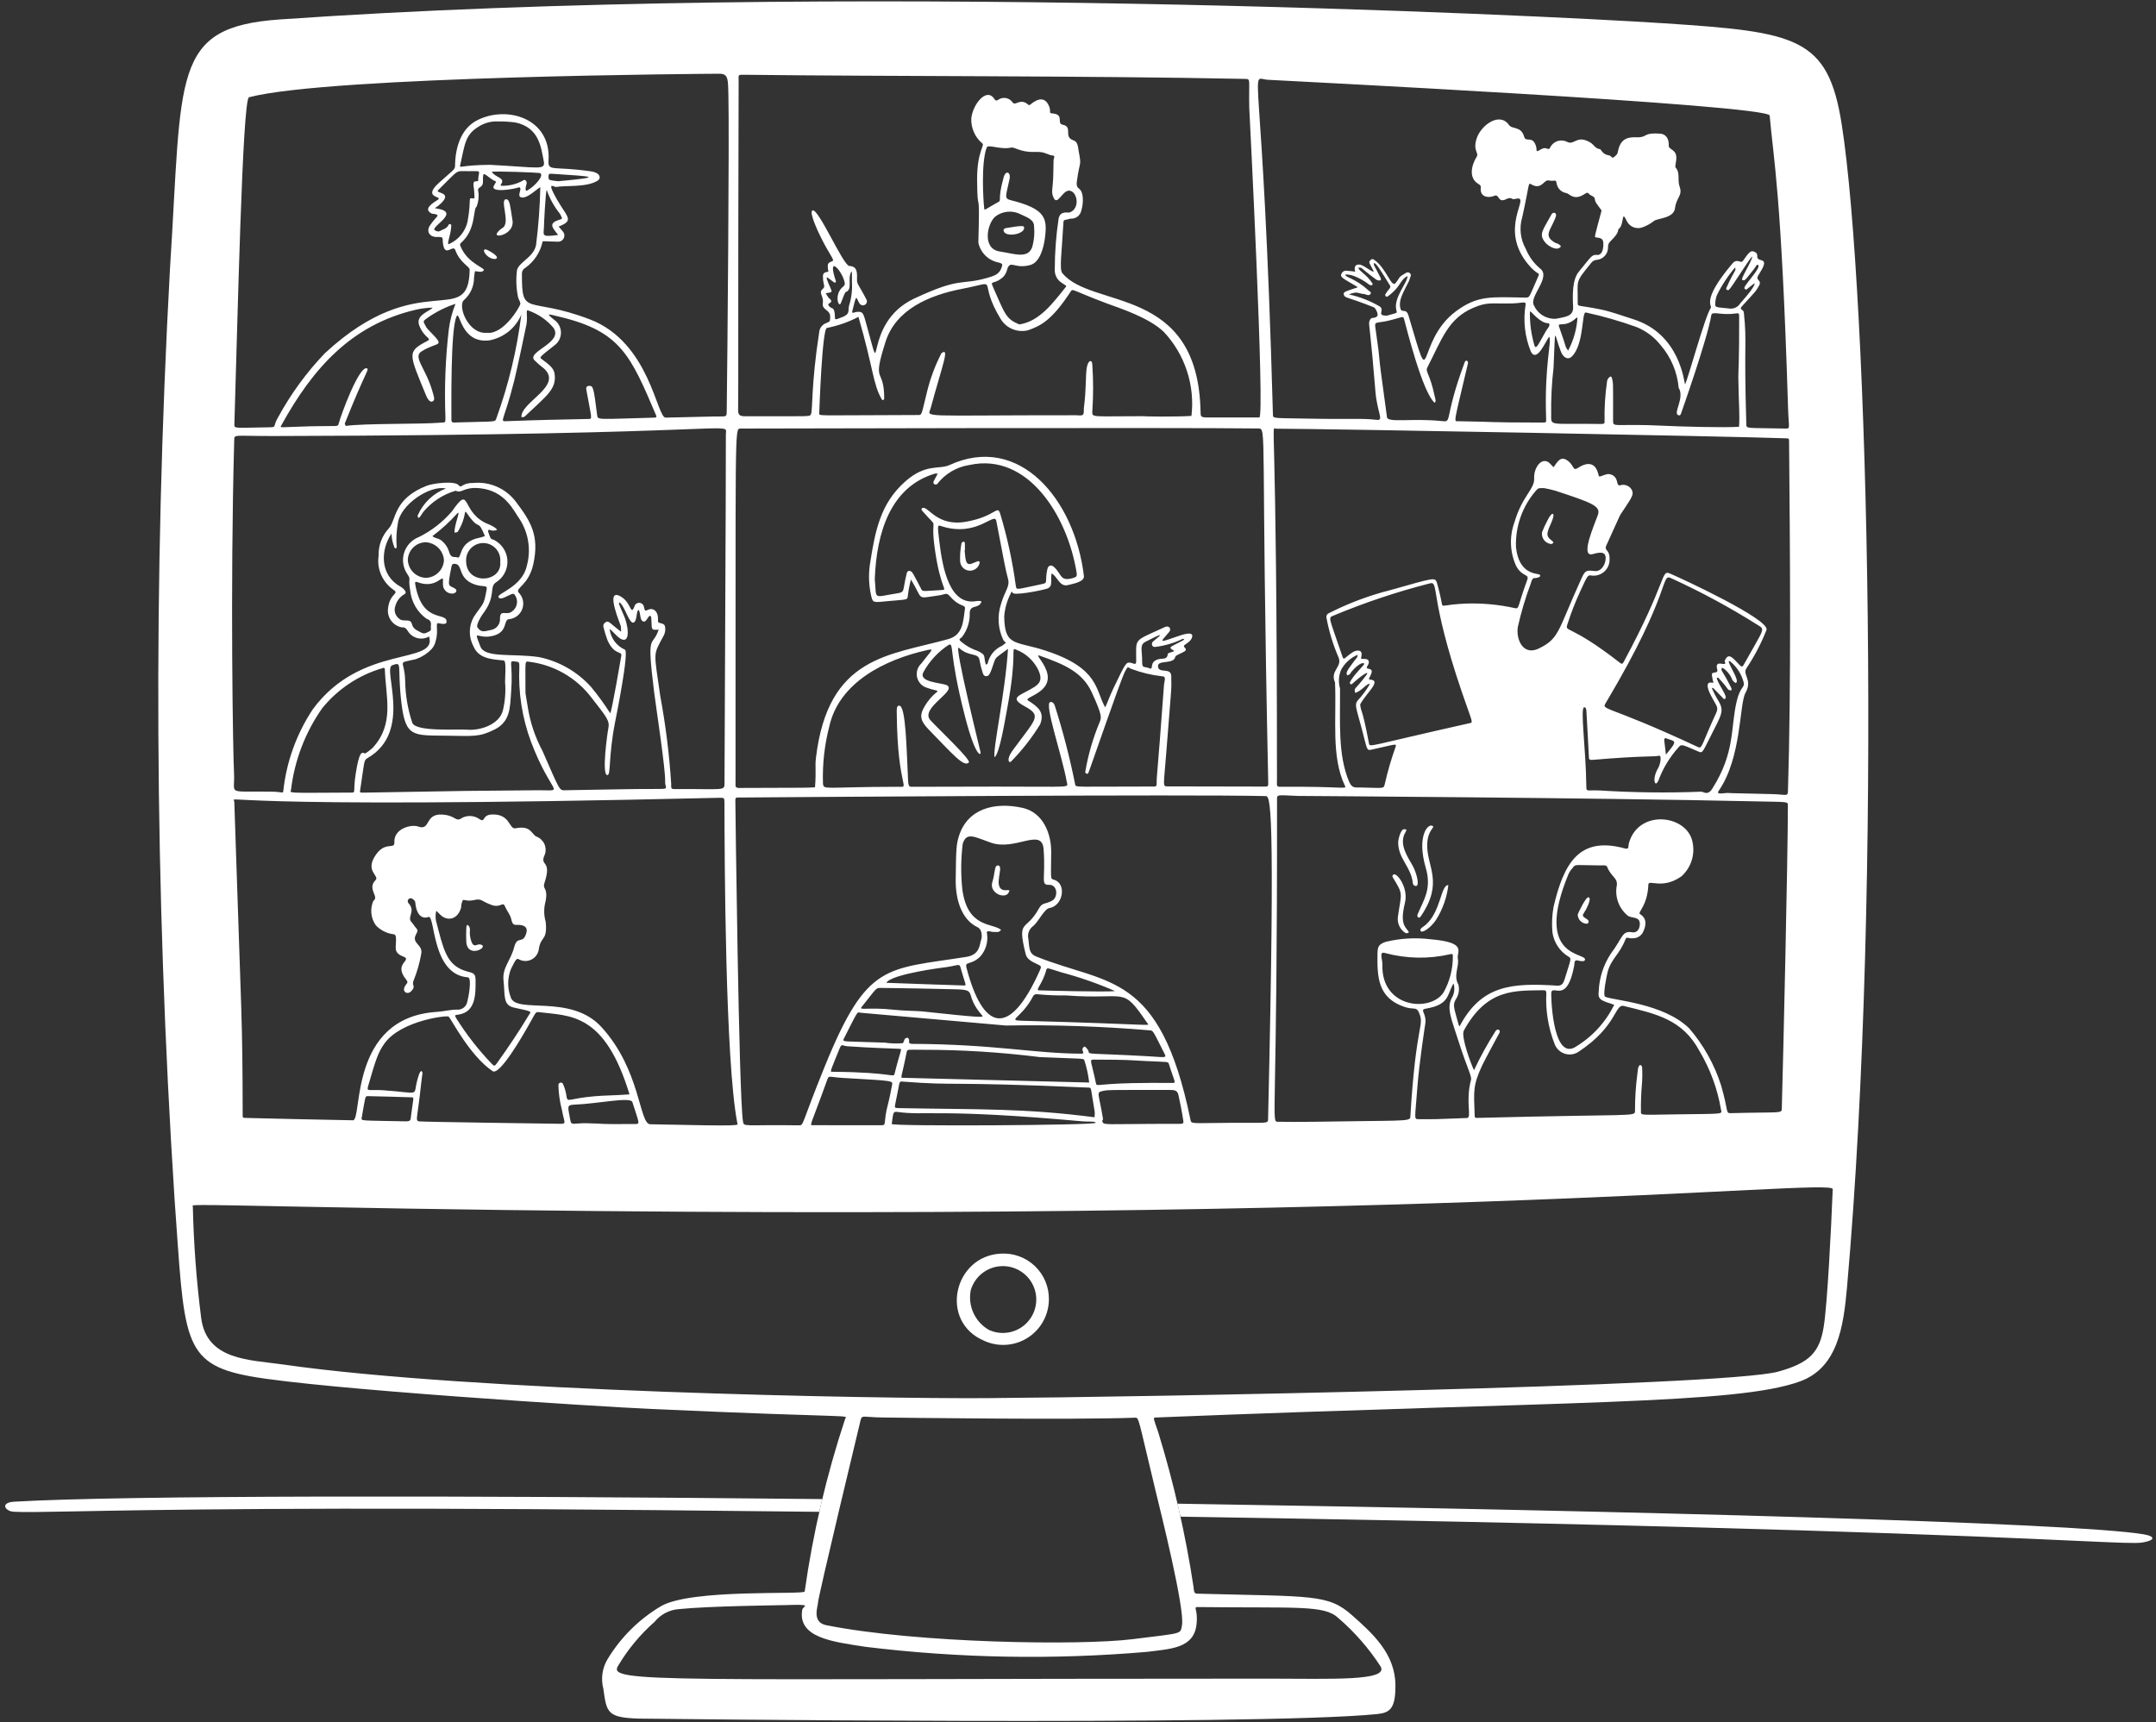 <svg width="383" height="306" viewBox="0 0 383 306" fill="none" xmlns="http://www.w3.org/2000/svg">
<rect x="0" y="0" width="383" height="306" fill="#333333" stroke="none"/>
<path fill-rule="evenodd" clip-rule="evenodd" d="M146.071 266.334C80.485 265.666 21.872 265.672 2.546 266.798C-0.052 266.95 0.91 268.478 2.382 268.58C4.027 268.694 7.133 268.636 13.121 268.522C26.821 268.262 55.607 267.716 116.494 268.298C126.552 268.394 136.231 268.496 145.543 268.6C145.714 267.844 145.89 267.088 146.071 266.334ZM209.702 269.458C308.808 271.022 351.052 272.942 368.768 273.748C376.364 274.092 379.45 274.234 380.574 274.052C382.846 273.686 383.008 272.95 380.706 272.576C368.004 270.518 291.006 268.436 209.18 267.152C209.358 267.92 209.534 268.688 209.702 269.458Z" fill="white"/>
<path d="M295.6 4.138C319.228 5.688 324.73 6.572 327.172 22.108C331.862 51.942 334.482 156.762 328.116 228.65C327.488 235.752 326.448 242.994 319.75 245.43C308.456 249.54 278.784 248.894 205.194 251.846C204.776 251.864 205.016 252.274 205.768 254.508C208.52 263.472 210.608 272.626 212.016 281.896C212.094 282.712 212.134 283.126 212.616 283.138C233.37 283.688 235.922 283.18 240.242 287.024C243.746 290.14 247.842 293.756 247.888 299.378C247.926 303.61 246.888 304.308 244.598 304.536C223.092 306.69 113.482 305.336 113.442 305.336C107.842 305.158 107.76 304.24 107.186 300.048C106.95 299.16 106.895 298.232 107.025 297.322C107.155 296.412 107.468 295.538 107.944 294.752C110.286 290.884 113.548 287.654 117.44 285.352C122.88 282.224 142.858 283.382 142.948 282.752C144.417 272.358 146.815 262.118 150.112 252.152C150.392 251.238 153.19 252.024 115.654 250.324C106.116 249.892 57.026 246.8 44.482 244.524C32.106 242.286 32.806 237.636 31.01 213.042C27.445 157.984 27.175 102.764 30.2 47.674C32.426 13.134 30.356 4.806 49.722 3.454C148.4 -3.44 273.58 2.694 295.6 4.138ZM315.896 243.688C321.45 242.148 323.254 240.268 323.982 235.65C324.616 231.622 325.284 218.65 325.572 211.266C325.654 209.188 249.664 218.256 54.082 214.398C32.238 213.966 34.252 214.018 34.256 214.388C34.406 220.986 34.899 227.572 35.732 234.118C36.688 241.718 44.356 241.57 50.286 242.424C83.57 247.224 155.51 248.526 175.196 248.402C201.484 248.234 306.308 246.346 315.904 243.688H315.896ZM131.494 76.14C130.462 76.178 130.714 76.14 130.662 139.658C130.764 140.094 131.386 139.99 131.862 139.99C144.774 139.964 143.062 139.96 144.782 139.874C145.02 136.696 144.75 136.308 144.95 134.634C147.11 116.546 157.926 116.48 168.454 113.546C171.07 112.816 171.096 110.44 171.416 108.168C171.536 107.314 170.566 107.984 168.816 106.008C168.06 105.154 168.1 105.608 166.616 105.808C162.662 106.354 164.076 106.644 161.828 102.962C161.584 103.844 161.406 104.743 161.298 105.652C161.172 106.674 161.436 106.452 157.858 106.79C155.274 107.032 155.088 107.144 154.812 106.092C154.337 104.148 154.249 102.128 154.554 100.15C155.482 94.234 156.4 89.476 160.776 85.574C164.452 82.296 166.84 83.462 168.656 82.628C181.092 76.92 190.934 88.752 192.55 102.34C192.676 103.388 190.576 103.72 189.75 103.94C188.224 104.352 187.83 102.392 186.818 101.87C186.532 103.168 187.204 104.27 185.856 104.63C184.186 105.082 180.17 105.792 179.908 105.342C179.696 104.98 179.68 105.142 179.58 105.382C178.9 106.671 178.496 108.088 178.394 109.542C178.472 114.942 180.352 113.82 185.812 115.618C195.326 118.754 194.554 122.596 196.33 125.672C196.666 125.034 197.146 123.632 197.758 122.36C200.022 117.658 200.026 117.636 200.858 117.75C201.324 117.814 201.834 118.306 201.838 117.478C201.858 113.178 201.194 114.078 206.978 111.384C207.626 111.084 208.178 111.698 207.686 112.29C206.238 114.048 205.55 114.324 208.914 113.148C210.074 112.748 212.176 112 211.744 113.286C211.544 113.886 210.862 114.286 210.492 114.554C209.87 114.996 211.206 115.22 210.388 115.754C209.946 116.048 208.842 116.408 208.788 116.672C208.526 118.104 205.714 117.18 205.712 118.332C205.712 119.794 208.036 118.466 208.068 120.114C208.122 122.98 208.11 121.618 207.2 133.486C206.722 139.734 206.472 139.708 207.416 139.714L224.558 139.748C225.286 139.748 225.308 139.734 225.292 138.948C223.956 76.124 225.106 76.148 223.536 76.124C209.458 75.94 131.494 76.14 131.494 76.14ZM132.784 73.958C144.35 73.93 143.81 74.082 144.068 73.558C144.394 72.904 144.068 68.488 145.518 59.074C145.541 58.702 145.672 58.344 145.896 58.046C146.12 57.748 146.427 57.522 146.778 57.396C147.48 57.114 147.442 57.112 147.476 56.348C147.538 54.948 145.976 55.166 146.168 53.864C146.36 52.562 145.332 52.064 146.134 51.35C146.734 50.814 146.186 50.79 146.194 49.056C146.194 48.024 147.394 48.556 147.13 48.016C147.078 47.883 147.054 47.741 147.058 47.598C147.024 46.808 147.058 46.718 147.898 46.374C148.312 46.2 147.284 45.194 145.674 41.862C145.35 41.194 143.638 37.606 144.354 37.382C145.436 37.042 149.774 47.182 150.882 47.252C152.262 47.342 152.282 48.274 152.24 49.672C152.22 50.526 152.522 50.51 153.958 53.29C154.021 53.457 154.018 53.642 153.95 53.807C153.883 53.972 153.756 54.106 153.594 54.182C153.432 54.257 153.248 54.269 153.078 54.215C152.908 54.161 152.764 54.045 152.676 53.89C152.018 52.89 152.238 51.864 151.396 55.314C151.276 55.806 151.87 55.452 152.12 55.422C153.358 55.274 153.364 55.658 153.952 57.772C157.186 69.358 152.952 57.47 162.392 53.05C170.824 49.1 170.592 50.75 175.374 49.37C176.822 48.952 177.692 48.672 178.042 47.128C178.112 46.822 177.59 46.666 177.274 46.616C176.42 46.428 175.637 45.998 175.021 45.377C174.405 44.756 173.981 43.97 173.8 43.114C174.096 32.024 173.63 39.1 173.576 31.988C173.538 26.948 174.994 25.788 174.508 25.482C173.866 24.945 173.354 24.269 173.014 23.504C172.673 22.739 172.512 21.907 172.542 21.07C172.742 18.694 175.19 15.396 176.642 17.58C176.828 17.86 176.952 17.958 177.306 17.744C177.506 17.598 177.734 17.494 177.975 17.439C178.217 17.384 178.467 17.379 178.711 17.424C178.954 17.47 179.186 17.564 179.391 17.703C179.597 17.841 179.772 18.02 179.906 18.228C180.364 18.81 181.062 17.614 182.274 18.31C182.486 18.43 182.692 18.694 182.886 18.68C182.994 18.68 185.066 16.502 186.19 18.512C186.902 19.784 186.152 20.086 186.888 20.142C189.218 20.32 187.562 21.92 188.812 22.17C190.624 22.532 188.89 24.31 190.628 24.904C191.464 25.188 191.452 25.904 191.61 26.78C192.154 29.738 191.83 28.34 191.308 32.136C191.05 34.024 192.142 32.86 192.352 35.136C192.4 35.923 192.306 36.711 192.072 37.464C191.982 37.866 191.754 38.223 191.428 38.474C191.102 38.725 190.698 38.855 190.286 38.84C189.942 38.862 189.61 39.014 189.264 39.056C188.98 39.092 188.93 39.242 188.916 39.488C188.594 45.164 188.166 47.844 188.716 48.522C193.916 54.95 212.782 50.584 213.268 73.034C213.29 74.034 213.22 74.168 214.652 74.172H223.708C224.744 74.198 221.924 19.188 221.922 19.146C221.822 14.434 222.204 14.04 221.354 14.022C192.836 13.438 157.968 13.594 132.37 13.284C131.012 13.268 131.218 13.22 131.214 14.44C131.094 56.366 131.188 69.054 131.124 72.746C131.088 73.954 131.566 73.96 132.784 73.958ZM44.236 17.278C43.058 17.59 42.196 57.592 41.636 75.372C41.61 76.188 41.58 76.01 47.85 75.916C49.234 75.894 48.406 75.772 49.406 74.134C51.659 69.989 54.454 66.162 57.716 62.754C74.612 47.108 83.276 58.648 83.432 47.898C83.432 47.354 81.66 46.634 80.888 44.444C80.488 43.304 79.028 45.888 78.688 43.244C78.558 42.244 78.92 42.058 77.576 42.106C76.476 42.146 75.586 41.226 76.406 40.014C77.532 38.354 78.286 38.286 77.206 38.014C77.034 37.972 76.828 38.014 76.676 37.936C75.046 37.1 76.992 36.028 77.814 35.466C78.734 34.838 74.942 35.242 77.962 32.494C80.468 30.214 80.828 30.192 80.838 29.436C80.876 26.21 81.882 22.848 84.75 21.376C90.032 18.666 97.886 21.01 97.446 28.45C97.318 30.58 98.148 29.45 105.022 30.45C106.578 30.678 106.906 31.65 106.114 32.132C104.138 33.322 100.4 32.922 98.768 33.218C98.532 33.262 97.402 32.39 98.204 34.05C100.356 38.51 102.452 39.01 99.234 40.25C99.934 41.066 99.902 41.022 99.934 41.066C100.095 41.226 100.202 41.433 100.241 41.657C100.28 41.88 100.248 42.111 100.151 42.316C100.053 42.521 99.894 42.691 99.696 42.802C99.498 42.913 99.27 42.96 99.044 42.936C96.388 42.896 96.396 42.772 96.38 42.972C95.969 44.827 94.888 46.465 93.344 47.572C93.157 47.664 92.999 47.806 92.888 47.983C92.778 48.159 92.719 48.364 92.718 48.572C92.666 56.51 93.698 52.522 104.764 56.734C115.548 60.84 116.67 74.488 118.292 74.196C118.334 74.196 118.292 74.196 126.788 73.996C129.124 73.94 129.082 74.232 129.098 72.964C129.23 63.198 129.572 24.308 129.396 16.89C129.33 14.126 129.396 13.146 127.892 13.1C127.126 13.094 58.506 13.514 44.236 17.278ZM224.8 141.434C210.552 141.11 143.648 141.6 131.78 141.69C130.504 141.69 130.63 141.538 130.638 142.844C130.638 142.9 131.238 194.336 131.98 199.192C132.148 200.292 131.936 199.792 141.868 199.93C142.856 199.942 142.196 200.076 146.534 189.416C154.044 170.954 157.334 172.274 171.698 170C174.12 169.616 174.008 167.74 174.284 167C174.546 166.296 174.388 165.076 173.684 164.748C170.7 163.364 169.738 159.59 169.774 156.348C169.836 150.772 169.886 150.03 170.334 148.582C171.852 143.678 176.652 142.42 181.662 143.532C185.246 144.332 186.756 148.008 186.738 151.384C186.714 156.108 186.552 156.114 187.162 156.276C189.562 156.916 188.86 160.944 186.432 161.326C185.492 161.472 184.47 163.808 183.488 164.564C183.148 164.822 182.892 165.174 182.749 165.576C182.607 165.978 182.586 166.414 182.688 166.828C182.878 168.332 182.726 169.39 184.068 169.932C196.69 175.048 206.034 172.47 211.468 198.886C211.65 199.762 211.426 199.526 218.636 199.486C225.338 199.448 225.248 199.686 225.268 198.774C226.6 141.508 225.626 141.454 224.8 141.434ZM233.102 199.304C248.878 199.03 250.484 199.304 250.534 198.484C251.552 181.392 253.122 182.386 252.064 179.884C251.612 178.818 251.154 179.432 249.562 178.914C244.692 177.314 244.644 173.514 244.702 169.348C244.72 168.098 245.012 167.73 246.186 167.326C248.79 166.7 251.484 166.548 254.142 166.876C260.762 167.444 258.742 169.09 258.972 170.288C259.254 171.768 258.14 173.264 259.076 174.932C259.18 175.346 259.202 175.776 259.14 176.198C259.078 176.62 258.934 177.024 258.714 177.39C257.994 178.542 258.238 178.828 259.128 182.1C259.164 182.194 259.214 182.282 259.274 182.362C263.156 175.002 268.538 174.594 276.674 175.118C277.426 175.166 277.732 174.686 277.948 173.976C279.04 170.376 279.254 170.292 278.602 169.944C277.84 169.478 277.19 168.848 276.702 168.1C276.214 167.352 275.898 166.504 275.778 165.618C275.644 164.12 275.712 162.61 275.978 161.128C277.804 153.328 280.556 148.508 288.652 150.74C289.464 150.964 289.214 150.34 289.368 149.79C291.082 143.688 299.638 144.746 300.646 149.514C300.904 150.627 300.86 151.788 300.516 152.877C300.17 153.966 299.54 154.942 298.688 155.704C295.276 158.104 292.86 156.178 292.822 157.152C292.676 160.978 290.838 162.1 291.334 162.4C292.606 163.17 292.442 164.414 291.878 165.6C291.718 165.922 291.474 166.194 291.17 166.388C290.868 166.58 290.518 166.688 290.158 166.696C289.144 166.8 288.984 166.296 288.742 166.916C287.672 169.636 286.142 170.392 285.556 172.802C285.432 173.32 284.672 176.858 285.156 177.088C286.516 177.74 295.49 178.196 300.078 182.704C302.638 185.68 304.568 189.144 305.758 192.884C307.094 197.532 306.508 197.796 307.474 197.77C316.586 197.526 316.498 197.892 316.526 196.908C316.788 187.614 317.602 152.408 317.604 143.108C317.604 142.37 317.682 142.508 311.92 142.376C282.828 141.72 230.66 141.414 230.616 141.41C227.43 141.306 226.856 141.078 226.856 141.824C226.928 199.3 225.744 199.294 227.002 199.3C228.822 199.312 230.654 199.346 233.108 199.304H233.102ZM128.944 77.178C128.944 74.678 133.386 77.274 48.776 77.468C41.548 77.484 41.638 77.106 41.608 78.162C40.866 105.066 41.408 134.462 41.57 137.264C41.806 141.396 39.97 140.5 48.402 140.654C50.1 140.686 50.312 141.008 50.32 140.564C50.876 135.367 52.673 130.379 55.56 126.022C64.202 114.264 77.782 118.26 76.226 113.084C75.588 113.45 74.832 113.55 74.121 113.363C73.41 113.175 72.801 112.716 72.426 112.084C72.176 111.684 71.938 111.41 71.426 111.468C70.649 111.34 69.952 110.912 69.487 110.277C69.021 109.641 68.824 108.848 68.936 108.068C69.23 105.432 70.922 105.534 69.99 104.846C68.999 104.191 68.215 103.267 67.732 102.182C67.248 101.097 67.084 99.897 67.26 98.722C67.202 96.921 67.86 95.17 69.092 93.854C70.406 92.378 69.858 88.596 75.85 86.286C76.92 85.872 80.784 85.37 81.478 86.208C82.03 86.876 81.974 85.772 84.06 85.808C85.509 85.663 86.97 85.896 88.302 86.485C89.634 87.073 90.791 87.996 91.66 89.164C94.332 92.692 95.808 95.176 94.764 100.122C93.942 104.016 91.502 104.43 92.12 105.258C92.498 105.63 92.762 106.102 92.881 106.62C92.999 107.137 92.967 107.677 92.788 108.176C92.608 108.676 92.29 109.113 91.87 109.438C91.45 109.762 90.947 109.959 90.418 110.006C89.37 110.114 90.288 112.25 87.648 112.946C84.704 113.724 84.032 111.432 85.346 114.878C86.146 116.962 91.094 116.048 95.786 116.75C99.343 117.49 102.57 119.345 105 122.046C106.228 123.533 107.363 125.094 108.4 126.72C108.668 126.52 110.356 116.59 110.364 116.548C110.546 115.548 109.242 116.572 107.948 113.83C107.646 113.037 107.396 112.226 107.2 111.4C107.158 111.262 107.16 111.115 107.207 110.979C107.253 110.842 107.342 110.725 107.46 110.642C108.094 110.06 108.322 110.754 110.34 112.242C110.328 111.926 110.312 111.608 110.292 111.292C110.276 111.02 107.492 104.676 110.022 105.85C112.182 106.85 111.962 109.55 112.69 107.782C112.733 107.583 112.844 107.406 113.005 107.281C113.165 107.156 113.364 107.092 113.567 107.099C113.77 107.106 113.965 107.184 114.116 107.32C114.267 107.456 114.365 107.641 114.394 107.842C114.556 108.318 114.482 108.654 114.994 108.39C115.994 107.866 116.742 108.55 116.866 109.532C116.966 110.31 116.698 110.574 117.242 110.692C118.064 110.872 118.168 111.05 118.186 111.844C118.169 112.308 118.027 112.759 117.776 113.15C116.006 116.51 116.126 115.522 117.298 123.708C118.256 128.855 118.903 134.055 119.234 139.28C119.234 139.896 119.148 140.194 119.76 140.19C128.842 140.13 128.696 140.608 128.704 139.038C128.958 83.462 128.944 83.328 128.944 77.178ZM310.22 75.338C310.246 76.244 310.164 75.976 317.054 76.138C318.132 76.164 317.752 76.22 317.636 72.464C316.462 34.16 315.036 28.264 314.372 20.538C314.208 18.602 226.104 14.242 225.172 14.172C221.668 13.914 224.342 8.9 226.128 73.662C226.15 74.408 226.112 74.248 232.614 74.378C239.928 74.524 241.904 74.274 244.56 74.594C245.922 74.758 244.638 73.344 244.332 69.496C243.532 59.544 243.132 57.602 243.224 57.236C243.516 56.002 244.09 56.822 244.676 56.132C244.896 55.874 244.4 54.732 244.042 54.588C238.966 52.588 238.942 53.018 238.712 52.324C238.54 51.802 239.402 51.67 240.912 51.138C241.252 51.018 241.264 51.052 240.95 50.862C238.79 49.564 238.004 49.284 238.28 48.69C238.334 48.516 238.444 48.364 238.59 48.256C238.736 48.149 238.914 48.09 239.096 48.09C241.058 48.21 240.748 48.456 240.67 47.974C240.552 47.244 240.95 46.884 241.652 47.034C242.424 47.198 244.314 48.788 243.974 48.098C243.214 46.562 243.072 46.674 243.452 46.222C243.486 46.171 243.532 46.128 243.586 46.096C243.638 46.064 243.698 46.044 243.758 46.037C243.82 46.031 243.882 46.037 243.94 46.057C244 46.076 244.052 46.108 244.098 46.15C246.298 47.626 247.16 51.234 247.924 50.28C248.812 49.172 248.298 49.31 249.8 48.46C250.226 48.22 250.8 48.628 250.584 49.094C250.45 49.384 250.398 49.708 250.264 49.992C249.49 51.636 248.316 53.286 248.794 54.856C249.046 55.68 249.794 54.656 250.218 56.09C254.692 71.2 251.28 60.744 258.658 55.29C262.548 52.412 264.962 52.784 270.97 52.872C271.818 52.884 271.59 52.842 273.306 49.004C273.582 48.386 273.078 48.896 271.49 46.99C266.14 40.558 271.84 34.952 269.502 35.276C269.222 35.316 268.868 35.454 268.674 35.338C268.218 35.062 267.874 35.238 267.474 35.424C266.044 36.09 266.386 34.388 265.452 34.79C264.518 35.192 263.21 35.056 263.052 33.896C262.962 33.228 263.272 33.064 262.652 32.696C260.872 31.668 261.346 29.42 262.328 27.832C262.76 27.134 261.598 26.784 262.328 24.568C263.068 22.316 266.354 19.782 268.068 22.212C268.624 23.012 270.21 22.364 270.754 24.278C271.078 25.412 272.2 23.99 272.846 25.914C273.07 26.582 272.786 27.026 273.272 26.788C273.758 26.55 274.21 26.152 274.77 26.388C275.132 26.536 275.284 26.478 275.408 26.136C275.546 25.876 275.736 25.647 275.964 25.46C276.192 25.274 276.454 25.134 276.738 25.05C277.02 24.965 277.316 24.938 277.608 24.968C277.902 24.999 278.186 25.087 278.444 25.228C279.676 25.842 280.146 23.884 282.54 25.334C283.118 25.684 283.428 26.438 284.222 26.494C284.422 26.508 284.65 27.446 285.792 27.594C286.392 27.672 286.214 28.394 286.934 27.732C287.534 27.176 287.258 27.24 287.59 26.224C288.322 23.98 290.316 24.456 291.242 24.386C292.622 24.282 292.042 23.524 294.964 23.752C295.788 23.816 296.516 24.468 296.444 25.886C296.404 26.654 298.026 26.474 297.764 28.436C297.634 29.398 297.564 29.66 297.656 29.764C298.522 30.714 297.948 31.95 298.368 33.144C298.954 34.818 297.79 35.02 297.556 36.988C297.334 38.854 294.32 38.754 293.788 39.282C293.168 39.762 292.476 40.141 291.738 40.406C291.23 40.581 290.678 40.569 290.178 40.372C289.68 40.176 289.266 39.808 289.014 39.334C287.942 37.04 288.642 39.864 287.534 40.7C287.322 40.86 287.812 41.186 286.146 42.804C285.984 42.939 285.854 43.11 285.77 43.303C285.686 43.497 285.646 43.707 285.658 43.918C285.674 44.475 285.476 45.017 285.108 45.435C284.738 45.853 284.224 46.115 283.67 46.168C283.474 46.176 283.28 46.229 283.108 46.322C282.934 46.416 282.784 46.548 282.67 46.708C279.686 50.372 280.318 49.588 280.27 53.896C280.27 54.522 280.498 54.19 284.27 54.962C286.258 55.362 288.152 56.096 290.084 56.696C298.536 59.32 299.144 68.006 299.352 68.296C299.934 67.05 302.922 56.096 303.892 54.742C304.276 54.202 302.074 53.574 307.714 46.858C308.644 45.75 309.206 46.946 309.632 46.332C310.668 44.846 310.99 44.492 311.53 44.686C312.792 45.136 311.53 45.904 312.84 46.212C313.94 46.47 313.156 47.584 312.336 48.95C311.768 49.9 313.136 49.7 312.418 50.864C311.818 51.84 312.268 51.34 309.468 54.388C308.826 55.088 309.72 54.858 309.788 55.548C310.358 61.144 309.772 60.248 310.22 75.338ZM43.11 198.074C43.11 198.596 43.136 198.598 43.658 198.618C45.416 198.688 60.934 199.006 62.692 199.036C64.45 199.066 61.83 180.76 77.618 179.776C78.778 179.704 79.926 179.392 81.106 179.376C81.542 179.428 81.981 179.312 82.335 179.052C82.689 178.792 82.931 178.408 83.012 177.976C83.224 177.234 83.884 173.694 83.112 173.638C76.626 173.164 77.334 162.474 76.112 162.914C74.992 163.314 74.27 162.556 73.97 161.456C73.618 160.176 74 160.234 73.322 159.734C73.226 159.64 73.098 159.586 72.963 159.584C72.829 159.58 72.698 159.63 72.599 159.72C72.499 159.812 72.439 159.936 72.429 160.07C72.419 160.206 72.461 160.338 72.546 160.442C73.978 161.96 72.132 162.96 73.184 163.91C73.364 164.13 73.531 164.36 73.684 164.6C74.284 165.282 74.284 165.276 73.884 166.052C73.052 167.652 75.226 167.812 74.816 169.528C74.54 171.102 74.1 172.644 73.504 174.128C73.02 175.158 74.032 175.142 72.992 176.162C72.414 176.728 71.496 176.296 71.84 175.422C72.134 174.676 72.686 174.692 72.156 174.046C69.756 171.12 73.384 170.628 71.638 169.944C70.792 169.614 70.238 169.202 70.296 168.25C70.418 166.296 70.352 166.072 69.93 165.986C68.716 165.846 67.591 165.278 66.756 164.386C66.315 163.758 66.044 163.028 65.97 162.264C65.896 161.5 66.022 160.73 66.334 160.03C67.434 159.328 65.154 157.928 66.712 156.368C67.466 155.614 64.95 154.868 66.528 152.238C68.328 149.238 70.128 151.072 70.056 149.65C69.932 147.184 73.078 146.406 74.298 146.85C76.554 147.65 75.38 144.488 78.616 144.724C81.09 144.906 80.892 146.168 82.126 145.284C82.609 145.047 83.146 144.944 83.683 144.986C84.219 145.028 84.734 145.213 85.174 145.522C86.27 146.25 85.55 144.78 87.374 144.706C90.716 144.576 90.374 147.402 91.606 147.156C94.344 146.612 94.378 148.178 95.292 148.632C95.901 148.858 96.399 149.311 96.682 149.896C96.964 150.481 97.008 151.153 96.806 151.77C95.714 154.09 98.142 152.544 96.724 156.856C96.31 158.11 97.41 157.58 96.914 160.154C96.588 161.342 96.597 162.598 96.94 163.78C97.288 167.262 96.052 166.162 95.702 168.732C95.639 169.106 95.489 169.458 95.263 169.762C95.038 170.068 94.744 170.314 94.405 170.482C94.066 170.652 93.692 170.738 93.313 170.734C92.934 170.73 92.562 170.638 92.226 170.462C91.804 170.206 91.664 170.332 90.786 172.118C90.135 173.716 90.107 175.5 90.708 177.118C91.534 180.28 101.332 176.448 106.832 182.458C113.842 190.118 113.52 199.7 115.504 199.742C132.41 200.104 131.066 199.97 130.978 199.522C128.834 188.512 128.712 152.658 128.696 142.644C128.696 141.766 128.662 141.718 127.786 141.74C35.186 143.914 41.572 140.958 41.624 142.502C42.94 182.83 43.072 180.2 43.11 198.074ZM226.846 138.546C226.846 139.498 226.722 139.788 227.36 139.784C238.68 139.688 239.254 140.314 238.922 139.614C236.434 134.39 237.45 127.786 237.158 121.244C236.2 119.144 238.538 118.488 237.77 116.772C236.81 114.543 236.098 112.214 235.652 109.828C235.598 109.655 235.612 109.467 235.688 109.303C235.766 109.139 235.902 109.009 236.07 108.94C239.544 107.172 243.204 105.798 246.982 104.844C254.834 102.624 254.872 102.566 255.236 103.454C255.606 104.715 255.908 105.995 256.142 107.288C256.284 107.956 256.28 107.418 260.41 107.232C263.344 107.137 266.278 107.412 269.144 108.052C269.916 108.164 269.51 107.948 271.308 103.006C271.708 101.916 270.422 102.574 269.324 100.536C268.226 98.115 268.114 95.362 269.01 92.86C270.424 88.038 272.638 86.93 272.532 84.988C272.426 83 274.056 80.832 275.492 82.504C275.642 82.682 275.814 82.842 275.974 83.01C276.806 81.81 277.332 80.932 278.6 81.932C279.656 82.764 279.382 83.746 280.316 83.132C282.09 81.964 283.22 82.386 283.716 83.584C284.252 84.892 283.644 84.832 285.178 84.326C285.376 84.251 285.588 84.218 285.8 84.229C286.012 84.24 286.22 84.295 286.41 84.39C286.6 84.485 286.768 84.619 286.902 84.783C287.038 84.946 287.138 85.136 287.196 85.34C287.37 85.91 287.306 86.156 287.718 86.254C288.05 86.127 288.412 86.102 288.758 86.184C289.104 86.266 289.416 86.45 289.656 86.712C290.478 87.738 289.856 88.36 288.5 90.468C287.468 92.068 288.324 90.38 285.372 96.868C284.842 98.036 286.118 97.382 285.912 99.778C285.868 100.158 285.746 100.526 285.556 100.858C285.366 101.19 285.108 101.48 284.802 101.71C284.496 101.94 284.146 102.106 283.774 102.196C283.402 102.287 283.016 102.301 282.638 102.238C282 102.146 281.948 102.4 280.62 105.274C279.79 107.086 279.07 108.946 278.464 110.844C277.938 112.478 278.644 110.632 287.818 117.788C288.098 118.006 288.244 117.96 288.396 117.68C296.376 102.866 294.976 101.18 296.688 101.91C298.918 102.858 314.362 110.052 313.814 111.896C312.878 114.286 311.688 116.569 310.264 118.706C309.428 119.906 311.416 120.674 310.064 123.122C308.964 125.102 309.402 134.648 305.302 140.522C304.784 141.264 306.302 140.874 306.838 140.88C306.906 140.88 306.85 140.928 314.686 141.08C317.274 141.13 317.586 141.602 317.618 140.534C318.206 121.748 317.98 97.28 317.818 78.49C317.818 77.89 317.796 77.89 317.218 77.872C308.236 77.532 235.7 76.17 226.714 76.166C225.622 76.16 226.844 71.366 226.846 138.546ZM201.166 291.228C210.264 290.092 209.644 290.366 209.966 288.792C210.542 285.95 206.152 268.472 205.222 264.62C202.11 251.736 202.372 251.848 201.6 251.876C190.822 252.292 159.358 251.876 156.8 251.838C153.344 251.802 153.138 251.32 152.88 252.312C152.866 252.36 145.28 283.888 145.306 284.776C145.324 285.342 144.138 288.214 146.772 288.74C162.936 291.964 191.912 292.382 201.166 291.228ZM203.054 73.944C203.054 73.996 209.054 74.078 211.654 73.892C211.97 71.198 211.696 68.468 210.848 65.891C210.002 63.314 208.604 60.953 206.75 58.972C204.01 56.348 198.786 54.722 196.68 53.93C190.3 51.53 190.6 51.2 190.2 51.8C186.864 56.9 184.87 57.906 182.58 58.688C181.673 58.903 180.721 58.826 179.859 58.469C178.997 58.113 178.27 57.494 177.78 56.7C173.346 49.44 178.07 49.936 170.928 51.312C165.024 52.45 159.142 54.992 157.314 60.712C154.798 68.596 157.092 64.998 157.072 70.842C157.072 70.994 156.8 71.218 156.646 70.954C155.066 68.27 155.166 65.494 152.5 56.296C150.737 57.216 148.851 57.878 146.9 58.262C146.046 58.332 145.542 73.12 145.538 73.334C145.522 74.004 144.42 73.762 162.9 73.734C163.84 73.734 163.59 74.016 164.71 69.492C165.289 67.154 166.139 64.891 167.242 62.75C168.762 61.642 167.43 64.75 165.336 72.488C164.848 74.288 162.702 73.758 191.136 73.774C191.562 73.774 192.136 73.898 192.374 73.678C192.612 73.458 192.494 72.878 192.546 72.478C193.002 68.878 192.824 66.64 193.06 65.314C193.306 63.914 194.014 63.824 194.038 64.766C194.234 67.551 194.234 70.347 194.038 73.132C194.012 74.22 193.982 73.944 203.054 73.944ZM225.22 298.236C236.468 298.236 246.76 298.724 245.256 296.076C243.174 292.858 240.642 289.958 237.736 287.46C235.222 285.108 230.438 285.728 212.702 285.518C211.926 285.518 212.886 286.04 212.538 288.728C212.002 292.858 207.966 292.948 203.75 293.48C187.106 294.912 170.358 294.612 153.776 292.586C147.942 291.686 141.654 290.986 142.516 285.986C142.636 285.292 144.716 285 139.282 285.176C138.482 285.202 125.896 285.336 120.618 285.884C119.78 285.942 118.963 286.172 118.218 286.56C117.474 286.948 116.816 287.486 116.288 288.138C113.731 290.39 111.543 293.028 109.802 295.958C107.768 299.104 117.654 298.238 225.22 298.236ZM176.9 139.752C190.854 139.734 189.7 140.046 189.5 138.886C188.66 134.148 185.396 124.874 186.594 124.728C187.02 124.676 187.236 124.988 187.362 125.328C188.837 129.942 190.051 134.636 191 139.386C191.116 139.934 191 139.736 204.376 139.74C205.1 139.74 205.468 139.856 205.468 139.296C205.468 137.514 205.494 139.262 206.778 121.67C206.836 120.894 207.274 120.142 206.36 120.144C204.538 119.936 202.748 119.504 201.03 118.858C200.242 118.608 200.5 118.156 199.874 119.258C199.132 120.56 193.526 137.012 193.328 137.348C193.146 137.654 192.78 137.348 192.78 137.206C193.292 134.13 194.162 131.125 195.368 128.25C195.644 127.472 195.866 127.204 193.968 123.05C192.306 119.414 189.078 118.038 184.722 116.504C183.79 116.176 185.3 117.426 185.922 119.204C187.288 123.114 181.666 123.836 182.62 124.442C184.494 125.642 185.6 126.568 184.772 128.7C183.311 131.076 181.589 133.28 179.636 135.272C179.236 135.69 178.712 134.952 179.836 133.4C184.024 127.644 185.196 127.212 181.988 125.46C178.988 123.822 181.448 123.554 183.788 122.028C185.066 121.196 185.018 120.308 184.462 119.06C183.648 117.364 182.206 116.05 180.442 115.396C179.502 114.996 180.772 115.94 178.962 125.65C178.48 128.238 177.574 133.836 176.69 134.53C176.268 133.478 178.596 123.042 179.066 115.278C177.066 116.788 176.906 116.678 176.586 117.664C175.922 119.712 175.712 120.132 175.186 120.134C174.786 120.134 174.65 119.798 174.56 119.496C174.326 118.792 174.146 118.071 174.02 117.34C173.82 115.834 172.188 116.814 170.346 115.098C169.368 114.184 174.112 133.218 174.194 133.662C174.306 134.28 173.3 134.568 171.434 127.324C168.446 115.724 169.54 114.124 168.518 114.576C166.664 115.789 165.133 117.437 164.06 119.376C163.036 121.166 166.986 121.296 168.036 121.674C170.484 122.558 163.284 125.772 165.28 127.95C166.746 129.55 172.558 135.022 172.11 135.47C171.214 136.366 169.188 133.928 164.87 129.498C163.34 127.926 163.438 126.924 164.154 125.668C165.73 122.9 167.102 122.894 166.314 122.668C165.657 122.525 165.011 122.333 164.382 122.094C163.995 121.925 163.656 121.662 163.395 121.33C163.135 120.998 162.96 120.606 162.888 120.19C162.816 119.774 162.848 119.346 162.982 118.946C163.116 118.545 163.347 118.184 163.654 117.894C165.424 115.576 166.082 115.196 164.796 115.48C157.078 117.182 149.066 121.298 147.332 129.008C146.467 132.333 146.084 135.765 146.196 139.198C146.356 140.41 146.17 139.81 159.384 139.784C161.946 139.784 159.434 140.69 159.302 126.636C159.302 126.096 159.23 125.344 159.75 125.368C160.928 125.42 161.038 133.1 161.304 138.414C161.35 139.348 161.39 139.826 161.92 139.784C161.974 139.77 161.926 139.772 176.9 139.752ZM297.7 197.984C306.54 197.86 305.888 198.014 305.712 197.074C305.088 193.42 303.796 189.914 301.9 186.728C298.9 181.128 294.272 180.144 288.454 178.728C286.816 178.328 287.328 182.314 280.372 186.896C280.01 187.126 279.602 187.272 279.176 187.324C278.75 187.374 278.318 187.328 277.912 187.188C277.508 187.048 277.138 186.82 276.834 186.518C276.528 186.216 276.296 185.85 276.152 185.446C275.034 182.582 274.538 179.516 274.694 176.446C274.694 176.08 274.586 175.924 274.206 175.932C269.264 176.038 264.206 175.51 260.048 183.082C259.466 184.144 261.38 189.21 261.848 190.138C262.982 187.724 264.27 185.386 265.704 183.138C266.156 182.604 266.594 183.138 266.364 183.506C266.338 183.548 263.824 188.18 263.31 189.266C261.612 192.866 261.828 193.976 261.952 197.784C261.982 198.69 261.922 198.626 262.762 198.604C290.466 197.89 290.43 198.452 290.448 197.37C290.44 195.188 290.58 193.01 290.862 190.846C291 189.246 291.182 189.392 291.388 189.18C291.502 189.302 291.704 189.426 291.704 189.548C291.774 190.66 291.758 191.776 291.656 192.886C291.528 194.42 291.478 195.96 291.506 197.5C291.47 198.2 291.538 198.07 297.7 197.984ZM99.724 199.662C100.638 199.646 100.222 199.368 99.832 197.242C99.441 195.76 99.227 194.238 99.194 192.706C99.21 192.624 99.248 192.548 99.304 192.488C99.36 192.426 99.432 192.382 99.512 192.358C99.592 192.336 99.676 192.334 99.756 192.356C99.836 192.378 99.909 192.422 99.966 192.482C100.329 193.258 100.563 194.086 100.66 194.936C100.878 195.888 101.074 195.168 105.524 194.776C107.632 194.59 109.056 194.642 111.828 194.434C107.4 179.868 101.268 180.504 95.678 179.82C95.078 179.746 95.126 180.04 93.802 182.338C93.022 183.696 88.774 191.176 87.502 190.308C83.416 187.52 80.204 181.108 79.702 180.618C79.412 180.338 71.194 181.338 68.302 185.388C67.238 186.876 66.784 188.074 65.374 193.038C65.098 194.008 65.694 193.532 68.04 193.698C75.056 194.19 73.24 194.936 74.206 191.614C74.594 190.29 74.654 190.464 74.888 190.264C75.168 190.808 75.06 190.264 74.852 192.196C74.136 198.894 73.766 198.95 74.352 199.226C74.544 199.322 99.676 199.662 99.724 199.662ZM308.952 56.262C308.952 55.688 308.922 55.602 308.352 55.688C305.596 56.088 304.13 55.17 303.996 56.02C303.356 60.09 298.644 73.42 298.626 73.468C298.546 73.726 298.426 73.844 298.174 73.778C297.1 73.494 299.34 70.69 298.204 68.902C297.96 66.115 296.848 63.474 295.026 61.35C293.896 59.903 292.404 58.781 290.7 58.098C287.76 57.038 284.754 56.175 281.7 55.516C280.964 55.354 281.43 61.2 279.226 63.338C278.482 64.058 277.668 63.442 277.294 62.492C275.986 59.174 276.352 57.31 275.978 65.314C275.654 68.086 275.514 70.876 275.556 73.666C275.556 75.688 275.206 75.242 282.946 75.31C284.814 75.326 285.054 75.434 285.042 74.922C284.99 72.493 285.142 70.064 285.496 67.66C285.54 67.332 286.182 66.494 286.336 67.132C286.592 68.186 286.56 67.4 286.552 74.636C286.552 76.112 286.496 75.176 295.952 75.658C298.4 75.784 306.486 76.008 308.932 75.822C309.074 73.282 308.884 72.356 308.802 67.022C308.784 66.174 308.978 64.372 308.952 56.26V56.262ZM273.822 75.076C274.758 75.076 274.686 75.102 274.654 74.188C274.338 64.726 275.702 60.612 275.22 59.832C274.646 60.384 273.066 64.542 271.954 62.484C270.874 59.837 270.55 56.943 271.014 54.122C271.106 53.442 270.414 53.862 268.634 53.906C264.874 54 264.266 53.586 261.678 54.706C257.236 56.634 256.164 60.214 253.584 65.23C253.122 66.126 253.962 66.066 254.912 70.602C254.986 70.952 255.14 71.254 254.874 71.568C252.704 69.778 249.874 58.316 249.406 56.618C249.25 56.052 248.944 56.442 246.554 56.996C244.696 57.428 244.166 57.078 244.304 58.036C245.632 67.286 244.19 58.278 246.39 74.13C246.534 75.156 250.94 74.274 255.964 74.798C258.198 75.032 256.274 74.924 260.186 64.38C260.398 63.81 260.872 64.134 260.768 64.58C258.2 75.532 258.198 74.822 259.078 74.836C266.56 74.95 263 75.05 273.822 75.074V75.076ZM155.4 102.898C155.758 106.612 154.964 106.118 159.242 105.438C160.89 105.176 160.242 105.158 161.08 101.838C161.174 101.462 161.5 101.222 162.024 101.656C162.17 101.778 163.516 104.39 163.602 104.558C163.912 105.17 163.696 105.022 167.336 104.826C168.432 104.766 167.07 104.74 166.056 97.472C165.168 91.12 167.074 94.472 163.856 90.788C163.732 90.646 163.568 90.388 163.856 90.258C164.888 89.796 166.366 93.634 171.636 92.69C176.906 91.746 177.146 89.628 177.67 91.242C178.933 95.424 179.861 99.699 180.446 104.028C180.592 104.96 180.486 104.708 185.208 103.748C186.208 103.548 185.582 103.316 186.048 101.16C186.208 100.418 186.726 100.258 187.264 100.76C188.688 102.072 188.264 103.408 190.706 102.666C191.266 102.498 191.356 102.34 191.244 101.666C189.566 91.48 182.534 80.396 172.274 82.602C169.961 82.943 167.873 84.173 166.452 86.03C165.978 86.214 165.712 85.866 165.852 85.538C166.032 85.108 166.194 84.926 166.572 84.17C166.438 84.13 166.298 84.114 166.158 84.124C158.2 86.444 155.7 94.622 155.4 102.898ZM111.272 140.21C120.186 140.042 118.072 140.61 118.156 138.826C118.246 136.734 116.506 125.406 116.21 123.026C114.81 111.826 115.878 115.258 117.01 111.864C115.466 111.982 115.868 111.864 115.686 109.664C115.674 109.512 115.458 109.276 115.256 109.538C114.916 109.978 114.678 110.638 114.186 110.38C113.652 110.098 113.828 109.046 113.466 108.336C113.38 108.444 113.242 108.536 113.216 108.668C113.05 109.424 113.03 110.392 112.578 110.6C111.778 110.962 111.012 107.65 110.038 107.016C110.006 107.106 109.926 107.216 109.956 107.288C110.216 107.908 110.446 108.548 110.74 109.154C111.584 110.894 112.09 114.364 110.364 113.554C109.564 113.172 108.692 111.894 108.294 111.77C108.393 112.56 108.695 113.31 109.169 113.949C109.643 114.588 110.273 115.094 111 115.418C111.824 115.656 109.43 127.47 109.262 128.324C108.028 134.658 108.564 137.706 107.892 137.708C106.848 137.708 107.892 130.262 108.072 129.368C108.34 128.058 107.778 127.412 105.01 123.866C103.67 122.121 101.994 120.664 100.08 119.58C98.166 118.496 96.053 117.808 93.868 117.556C93.186 117.47 93.352 117.474 93.346 122.994C93.346 123.236 93.378 123.318 93.772 125.724C94.203 128.416 95.082 131.017 96.372 133.418C99.466 140.464 99.342 140.454 100.404 140.4C100.918 140.374 100.422 140.414 111.272 140.21ZM241.622 125.176C241.842 126.794 241.984 125.698 243.186 132.056C243.338 132.856 242.904 132.552 260.986 128.502C261.786 128.32 261.64 128.67 259.688 122.948C253.776 105.616 255.746 103.162 253.956 103.658C248.118 105.153 242.396 107.07 236.836 109.394C235.9 109.778 236.076 109.572 238.484 116.66C238.746 117.432 238.82 116.832 240.33 115.86C240.838 115.532 241.984 115.304 241.882 116.356C241.802 117.188 241.524 117.04 242.512 117.076C243.042 117.094 243.254 117.438 243.142 117.838C242.988 118.382 242.468 118.702 243.128 118.818C243.874 118.948 243.8 119.368 243.318 120.31C243.118 120.71 243.102 120.71 243.534 120.758C245.454 120.988 242.526 123.314 241.622 125.176ZM306.364 117.448C307.054 115.792 307.778 116.866 309.05 118.164C309.5 118.622 309.592 118.41 309.93 117.802C313.47 111.438 313.622 111.912 312.19 111.002C307.298 107.918 302.206 105.165 296.946 102.762C294.906 101.736 297.216 104.79 285.372 124.69C284.358 126.394 284.702 124.79 301.68 132.746C302.38 133.074 302.31 132.21 304.88 126.64C305.396 125.518 304.776 125.35 303.742 123.164C303.358 122.352 303.018 121.228 303.914 121.262C304.582 121.288 304.392 121.462 304.254 120.804C303.986 119.494 304.066 119.576 304.726 119.464C305.436 119.342 304.854 118.768 304.98 118.252C305.2 117.32 306.92 118.626 306.364 117.448ZM61.434 75.674C64.482 75.2 75.008 75.382 78.08 75.104C79.23 75 79.098 75.242 79.128 74.066C78.927 68.878 79.127 63.681 79.728 58.524C79.928 56.964 80.326 55.437 80.914 53.978C79.193 54.543 77.562 55.351 76.07 56.378C74.95 57.178 75.17 57.014 75.722 58.124C75.852 58.34 76.015 58.535 76.204 58.702C79.272 61.876 77.86 60.54 74.85 62.454C73.29 63.454 75.716 65.53 76.83 69.578C77.066 70.442 77.364 71.072 76.83 71.32C76.296 71.568 75.868 70.686 75.67 70.204C72.614 62.78 72.27 62.478 75.87 60.604C76.87 60.086 75.408 60.164 74.49 57.87C73.716 55.932 76.406 55.296 76.854 54.658C75.83 54.678 74.811 54.807 73.814 55.042C62.516 57.688 55.614 65.334 50.014 75.5C49.664 76.134 49.5 75.876 55.154 75.736C60.1 75.614 59.996 75.9 60.166 75.258C60.566 73.71 63.822 64.874 65.194 65.448C65.638 65.632 64.948 65.97 61.252 75.232C61.228 75.35 61.386 75.548 61.434 75.674ZM95.45 140.4C100.65 140.342 98.05 141.586 94.32 131.762C92.751 127.522 92.05 123.009 92.258 118.492C92.258 117.6 92.258 117.6 91.392 117.504C90.232 117.376 91.192 117.716 90.792 123.046C90.592 125.72 90.658 128.194 87.89 129.596C85.122 130.998 84.038 130.764 79.29 130.708C73.396 130.64 72.044 130.994 71.316 124.926C70.506 118.16 71.614 117.486 69.674 118.194C67.902 118.84 73.402 129.994 65.318 134.668C64.594 135.086 64.792 135.094 64.002 140.218C63.902 140.87 63.802 140.846 65.046 140.818C91.53 140.372 75.048 140.614 95.45 140.4ZM184.706 172.446C185.046 171.682 185.012 171.664 184.236 171.286C183.398 170.886 182.436 170.474 182.204 169.512C180.626 163.112 182.236 165.624 184.52 161.47C185.192 160.246 185.654 160.712 186.892 160.03C188.014 159.41 187.892 157.142 186.34 157.204C184.788 157.266 185.784 156.054 185.39 150.878C185.09 146.932 180.39 151.246 176.028 149.714C173.028 148.658 171.728 147.794 171.028 149.87C170.695 152.531 170.665 155.222 170.938 157.89C171.816 164.976 176.37 163.928 177.846 165.218C177.398 165.554 177.67 165.646 176.288 165.566C176.126 165.566 175.134 165.166 175.332 165.83C175.451 166.566 175.403 167.32 175.193 168.036C174.982 168.752 174.614 169.412 174.116 169.966C172.468 171.552 171.368 170.716 171.684 171.918C174.588 183.032 179.268 184.612 184.706 172.438V172.446ZM116.18 74.2C116.504 74.2 116.708 74.156 116.556 73.8C112.032 63.158 110.246 58.87 99.478 56.296C97.438 55.808 96.842 55.532 98.412 56.792C98.771 57.031 99.069 57.351 99.283 57.725C99.497 58.099 99.621 58.518 99.645 58.949C99.67 59.379 99.593 59.809 99.423 60.205C99.252 60.601 98.992 60.952 98.662 61.23C95.736 63.506 95.834 63.498 96.188 63.766C97.406 64.69 98.374 65.318 98.524 66.43C98.9 69.208 97.012 70.36 93.198 74.016C93.082 74.128 92.824 74.09 92.63 74.12C92.44 71.462 100.074 68.604 96.64 65.478C96.038 65.026 95.468 64.531 94.936 63.998C93.496 62.464 100.116 60.898 98.336 58.266C97.171 56.868 95.651 55.809 93.936 55.2C93.276 54.864 93.786 55.78 93.536 57.576C93.502 57.814 91.868 65.576 91.346 67.642C89.468 75.102 88.62 74.866 90.064 74.826C93.334 74.738 92.242 74.682 104.464 74.438C105.314 74.422 105.118 74.592 104.166 69.28C104.07 68.746 104.278 68.588 104.566 68.56C105.412 68.484 105.444 68.81 106.076 73.728C106.188 74.67 106.032 74.474 116.18 74.2ZM83 129.64C85.224 129.84 88.748 128.752 89.348 126.168C89.734 124.531 89.86 122.844 89.722 121.168C89.874 117.558 89.762 117.368 89.378 117.33C87.248 117.13 85.02 116.994 84.108 114.828C83.676 114.028 83.453 113.132 83.46 112.223C83.468 111.313 83.705 110.421 84.15 109.628C85.896 106.99 85.912 107.748 86.458 104.678C86.606 103.85 85.756 104.37 84.242 103.81C81.262 102.71 82.278 100.34 80.86 100.176C80.498 100.134 80.298 100.222 80.23 100.55C79.364 104.76 79.718 103.802 80.89 104.612C81.252 104.864 81.068 105.378 80.46 105.458C80.247 105.478 80.032 105.455 79.828 105.392C79.624 105.329 79.434 105.225 79.27 105.088C79.106 104.951 78.97 104.783 78.871 104.594C78.772 104.404 78.711 104.197 78.692 103.984C78.672 103.66 78.692 103.336 78.692 103.012C78.674 101.986 77.458 104.696 74.154 103.426C73.818 103.298 73.688 103.402 73.754 103.738C74.986 111.078 79.582 108.52 79.314 110.594C79.266 110.96 78.394 110.854 77.986 110.736C77.186 110.506 77.986 111.936 77.408 113.82C77.309 114.346 77.077 114.837 76.734 115.248C75.928 116.111 74.919 116.757 73.798 117.128C70.352 117.928 71.876 117.098 71.974 120.928C72.009 123.458 72.431 125.968 73.224 128.37C73.728 130.084 81.348 129.498 83 129.64ZM274.278 86.718C273.266 86.718 273.242 86.718 272.838 87.188C270.436 89.96 269.174 93.54 269.306 97.206C269.794 101.936 272.816 101.856 273.446 102.062C273.488 102.077 273.524 102.103 273.552 102.137C273.578 102.171 273.596 102.213 273.602 102.256C273.608 102.3 273.602 102.344 273.584 102.384C273.566 102.424 273.538 102.459 273.502 102.484C272.438 103.044 272.38 102.118 271.902 103.752C270.964 106.262 270.202 108.835 269.62 111.45C269.31 113.736 270.642 116.538 273.352 115.22C277.098 113.394 276.686 112.08 280.952 102.738C281.584 101.354 281.802 101.274 283.25 101.454C284.376 101.594 285.156 100.454 285.234 99.294C285.34 97.732 283.824 98.214 282.906 98.452C280.662 99.036 283.206 93.308 283.85 91.492C284.406 89.926 282.9 89.344 276.25 87.17C275.598 86.986 274.938 86.835 274.27 86.718H274.278ZM287.212 157.374C287.428 155.946 286.212 155.814 285.512 154.036C285.356 153.636 284.75 153.758 284.378 153.756C279.808 153.718 279.894 153.502 279.436 154.114C279.146 154.43 278.896 154.78 278.69 155.156C272.316 170.438 281.89 169.156 281.566 170.526C281.476 170.926 280.692 170.75 280.242 170.634C279.596 170.466 279.7 171.286 279.656 171.518C278.398 178.328 276.03 175.022 275.582 176.244C275.49 176.494 275.718 188.044 279.626 186.142C282.71 184.368 285.192 181.71 286.754 178.514C284.564 177.776 283.792 177.694 284 176.142C284.092 173.752 284.836 171.432 286.152 169.436C288.352 166.508 288.096 165.318 289.976 165.636C290.744 165.766 291.24 165.158 291.3 164.3C291.412 162.7 289.852 163.248 289.122 162.652C288.366 162.02 287.788 161.198 287.452 160.272C287.114 159.344 287.028 158.346 287.2 157.374H287.212ZM77.502 161.836C77.361 162.384 77.339 162.956 77.436 163.514C78.738 168.514 79.248 171.204 82.318 172.376C83.742 172.92 84.47 172.626 84.48 174.072C84.496 176.508 84.586 179.856 81.37 180.272C80.77 180.35 80.75 180.358 81.038 180.898C82.867 183.806 84.985 186.52 87.36 189C87.774 189.454 87.894 189.424 88.262 188.914C90.286 186.1 92.212 183.22 94.006 180.25C94.336 179.702 94.72 179.74 91.362 179.03C89.304 178.596 89.74 176.964 89.448 174.218C89.198 171.876 90.682 170.818 91.37 168.188C91.916 166.11 92.97 167.922 93.532 165.618C93.718 164.852 93.272 164.24 91.732 164.32C90.916 164.364 90.95 163.64 90.748 163.04C90.51 162.338 89.998 161.738 89.686 160.992C89.326 160.124 88.91 161.34 87.354 160.792C85.508 160.132 85.598 159.592 84.274 159.9C82.95 160.208 82.376 159.748 82.222 159.922C82.022 160.332 81.918 160.78 81.916 161.236C81.316 163.424 79.42 163.73 78.202 162.504C77.554 161.832 77.648 161.944 77.502 161.836ZM192 187.2C192.318 187.2 192.572 187.216 192.358 186.742C192.318 186.67 192.294 186.59 192.288 186.508C192.282 186.426 192.294 186.342 192.326 186.266C192.356 186.19 192.404 186.12 192.464 186.064C192.524 186.008 192.598 185.966 192.676 185.942C192.802 185.908 193.36 186.576 193.376 186.78C193.426 187.4 193.35 187.074 203.73 187.646C206.848 187.818 207.284 188.03 206.9 187.27C204.808 183.136 204.882 183.098 204.26 183.058C195.758 182.338 187.224 182.052 178.692 182.2C178.648 182.2 152.838 179.94 152.79 179.922C152.244 179.722 152.31 179.814 149.918 184.502C149.556 185.214 149.81 184.956 157.176 185.24C158.228 185.396 159.295 185.428 160.354 185.338C160.578 185.244 160.574 184.618 160.872 184.468C161.29 184.256 161.346 184.42 161.484 184.692C161.588 184.892 161.2 185.456 162.028 185.46C176.688 185.522 183.8 187.178 192 187.2ZM181.07 57.64C184.644 57.122 187.07 53.812 189.324 50.994C189.428 50.864 189.462 50.776 189.26 50.684C189.076 50.572 188.899 50.451 188.728 50.32C188.289 50.074 187.929 49.708 187.689 49.266C187.45 48.823 187.34 48.322 187.374 47.82C187.38 44.801 187.609 41.786 188.06 38.8C188.414 37.338 189.672 37.89 190.078 37.726C191.932 36.978 191.368 33.984 189.966 33.87C188.708 33.768 187.838 36.726 187.138 35.07C186.658 33.94 187.064 33.914 187.12 30.602C187.132 29.882 187.132 29.166 187.158 28.446C187.168 28.204 187.358 27.888 187.262 27.738C187.166 27.588 186.81 27.628 186.576 27.552C186.24 27.444 185.918 27.284 185.576 27.178C183.944 26.66 183.234 27.504 180.264 26.32C180.078 26.23 179.87 26.194 179.664 26.216C177.664 26.656 175.524 25.556 175.278 26.216C174.244 28.99 174.678 35.73 174.844 37.066C174.894 37.48 174.988 37.176 177.332 35.898C178.004 35.53 177.132 35.67 178.284 31.524C178.672 30.124 179.588 30.62 179.35 31.766C178.734 34.742 178.318 35.256 179.492 35.548C185.81 37.124 186.076 38.778 185.616 42.348C185.396 44.052 184.706 46.608 183.054 47.074C180.242 47.874 179.518 46.108 178.94 47.79C178.837 48.276 178.617 48.729 178.298 49.11C176.698 50.678 175.836 49.71 176.362 50.9C178.566 55.896 178.69 56.648 181.07 57.64ZM86.498 59.126C89.442 59.484 92.376 54.508 92.428 53.996C92.462 53.65 92.18 53.28 92.052 52.912C91.697 51.278 91.629 49.594 91.852 47.936C92.288 46.496 94.812 45.686 95.224 43.536C95.657 40.136 95.91 36.716 95.984 33.29C95.784 33.17 93.518 35.564 92.456 35.018C92.016 34.794 92.434 34.018 92.456 33.514C92.456 33.432 92.266 33.25 92.228 33.264C91.408 33.604 87.01 34.338 87.738 32.992C88.294 31.966 88.264 32.454 87.398 31.87C85.962 30.906 85.762 30.228 85.798 32.22C85.818 33.574 84.694 33.04 84.966 34.02C85.108 34.924 85.006 35.85 84.672 36.702C83.978 37.19 84.618 40.784 81.894 43.15C81.636 43.374 81.728 43.564 81.83 43.81C83.106 46.874 86.39 47.648 85.922 48.052C85.806 48.178 85.651 48.261 85.482 48.29C84.082 48.29 84.462 47.69 84.21 49.316C84.215 50.065 84.06 50.807 83.756 51.492C83.452 52.177 83.005 52.789 82.446 53.288C81.22 54.242 83.13 59.424 86.498 59.126ZM70.468 97.232C70.468 97.414 70.192 97.534 70.068 97.266C69.749 96.479 69.573 95.641 69.55 94.792C67.55 97.758 67.478 102.214 71.128 104.21C71.538 104.434 72.49 105.244 71.848 105.564C71.07 106.008 70.496 106.739 70.248 107.6C70.088 108 70.063 108.441 70.178 108.856C70.292 109.271 70.54 109.637 70.882 109.898C71.654 110.634 72.904 109.738 73.18 110.886C73.4 111.792 74.158 112.024 74.846 112.398C75.446 112.728 75.872 112.364 76.328 112.132C76.704 111.942 76.484 111.558 76.528 111.264C76.638 110.636 76.502 110.146 75.794 109.95C74.975 109.368 74.291 108.618 73.787 107.75C73.282 106.882 72.97 105.915 72.87 104.916C72.452 102.562 73.086 103.058 72.362 101.998C71.986 101.451 71.739 100.826 71.64 100.17C71.54 99.514 71.591 98.844 71.788 98.21C71.985 97.576 72.324 96.995 72.778 96.512C73.232 96.028 73.79 95.653 74.41 95.416C76.655 94.304 78.653 92.751 80.284 90.85C83.816 85.77 81.67 91.25 86.916 93.196C86.96 93.212 88.072 93.688 88.316 94.128C88.096 94.23 87.856 94.281 87.614 94.278C87.372 94.275 87.133 94.217 86.916 94.11C86.87 94.092 86.664 94.282 86.68 94.334C87.336 96.424 87.18 95.43 88.232 96.21C88.827 96.61 89.314 97.152 89.647 97.787C89.981 98.421 90.151 99.129 90.143 99.846C90.135 100.563 89.948 101.267 89.601 101.894C89.253 102.521 88.754 103.052 88.15 103.438C86.788 104.296 88.264 105.838 85.74 109.118C85.49 109.442 84.514 111.046 84.82 111.476C85.454 112.366 85.924 112.226 87.12 111.942C87.622 111.881 88.081 111.626 88.399 111.232C88.717 110.838 88.868 110.336 88.822 109.832C88.842 108.172 90.008 109.432 90.958 108.632C91.194 108.468 91.394 108.256 91.544 108.011C91.694 107.766 91.792 107.492 91.831 107.208C91.87 106.923 91.85 106.633 91.772 106.356C91.694 106.08 91.559 105.822 91.376 105.6C90.988 105.074 88.926 107 88.542 106.066C88.284 105.436 92.78 104.252 93.58 100.546C93.966 99.153 94.054 97.693 93.836 96.263C93.619 94.834 93.103 93.466 92.32 92.25C91.268 90.8 89.81 87.236 85.3 86.746C82.3 86.422 82.1 87.758 80.952 87.182C78.716 87.833 76.723 89.132 75.226 90.916C74.696 91.594 74.778 91.77 74.332 92.038C74.118 91.58 74.152 91.714 74.242 91.49C75.209 89.327 76.996 87.636 79.21 86.79C76.32 86.156 71.12 89.684 70.68 92.952C70.425 94.364 70.354 95.802 70.468 97.232ZM62.3 140.818C63.326 140.818 62.664 140.818 63.184 137.498C63.82 133.44 64.258 133.618 64.81 133.854C64.974 133.924 66.096 132.982 66.264 132.796C70.104 128.542 68.526 123.844 68.368 118.962C68.368 118.678 68.238 118.586 67.968 118.7C63.748 119.927 60.005 122.414 57.238 125.828C54.227 130.116 52.326 135.082 51.702 140.284C51.6 140.952 50.364 140.872 62.3 140.818ZM276.418 56.634C277.958 56.294 279.54 56.272 279.454 54.538C279.346 52.338 279.3 49.678 280.48 48.256C282.53 45.788 282.754 45.182 283.654 45.288C284.512 45.39 284.794 44.448 284.824 43.584C284.858 42.546 284.656 42.308 283.568 42.184C283.184 42.138 283.204 42.32 284.414 37.76C284.564 37.194 284.614 37.626 283.572 36.096C283.102 35.402 283.616 35.15 282.71 34.754C282.086 34.482 282.198 33.996 281.598 34.406C279.584 35.78 278.846 34.418 278.272 34.306C277.828 34.241 277.416 34.034 277.098 33.715C276.782 33.397 276.576 32.983 276.514 32.538C276.404 32.024 276.366 32.064 275.794 32.124C275.452 32.158 275.06 31.976 274.766 32.09C274.154 32.326 273.624 33.69 272.024 32.754C271.424 32.404 271.764 32.502 270.424 38.566C270.138 39.506 270.048 40.493 270.156 41.469C270.266 42.445 270.572 43.389 271.058 44.242C271.598 45.569 272.452 46.745 273.546 47.67C275.694 49.198 271.56 52.67 272.494 54.27C272.832 55.016 273.388 55.641 274.088 56.063C274.788 56.485 275.602 56.684 276.418 56.634ZM281.804 139.654C281.818 140.74 281.766 140.34 284.16 140.438C290.164 140.818 296.182 140.891 302.194 140.658C302.57 140.602 303.34 141.458 304.174 140.128C308.306 133.584 307.364 129.372 308.53 124.528C309.172 121.858 310.006 122.212 309.74 121.194C309.354 119.738 308.514 118.443 307.34 117.498C307.292 117.452 307.172 117.478 307.086 117.472C307.168 118.31 309.142 121.034 308.358 121.328C308.234 121.376 307.944 121.036 307.758 120.846C307.45 119.998 306.892 119.264 306.158 118.74C306.066 118.693 305.968 118.662 305.866 118.65C305.702 119.4 305.804 118.682 307.59 122.302C307.638 122.398 307.568 122.554 307.552 122.678C306.638 122.506 307.458 122.77 305.278 120.448C305.226 120.392 305.09 120.414 304.994 120.402C304.9 121.122 306.96 123.684 306.508 124.102C306.232 124.356 306.074 124.022 305.918 123.864C304.172 122.108 304.498 122.264 304.08 122.208C304.424 123.021 304.83 123.806 305.292 124.558C306.372 126.398 305.762 127.026 303.834 130.898C302.278 134.024 302.424 133.818 301.514 133.438C299.03 132.4 298.698 132.092 298.206 132.744C296.656 134.457 295.442 136.447 294.63 138.61C294.006 140.13 293.398 138.396 294.57 136.448C294.93 135.848 295.296 134.064 294.644 134.274C294.044 134.474 291.896 134.232 282.984 134.998C282.534 135.038 282.266 135.016 282.264 134.628C282.264 134.202 281.844 126.926 281.824 126.498C281.806 126.158 281.788 125.65 281.424 125.662C280.67 125.694 281.724 133.016 281.8 139.654H281.804ZM166.874 96.278C167.45 101.078 168.74 107.7 173.514 106.784C173.727 106.759 173.943 106.759 174.156 106.784C174.372 106.784 174.356 106.908 174.282 107.068C173.754 108.162 172.376 107.396 172.264 108.832C172.334 110.402 171.845 111.945 170.884 113.188C170.668 113.46 170.064 113.488 170.836 114.08C171.686 114.783 172.66 115.319 173.708 115.662C175.29 116.424 174.662 116.536 175.108 118.022C175.138 118.126 175.426 118.044 175.478 117.776C175.636 117.102 175.95 116.473 176.395 115.942C176.84 115.411 177.404 114.992 178.04 114.718C179.082 113.898 178.62 114.398 178.2 113.64C177.274 111.656 177.14 109.394 177.824 107.314C178.506 104.914 179.462 104.244 179.058 102.798C178.62 101.238 178.322 99.474 176.992 92.57C176.66 90.84 173.656 95.498 167.32 93.51C166.528 93.256 166.488 93.066 166.874 96.278ZM194.438 198.502C194.474 198.186 194.486 197.866 194.472 197.548C193.704 193.148 193.956 193.252 193.374 193.228C167.116 192.084 170.638 192.946 160.214 192.154C159.654 192.11 159.874 192.236 159.084 195.914C158.884 196.858 158.87 196.858 159.774 196.876C174.136 197.144 181.91 196.876 194.438 198.502ZM80.188 74.566C80.188 75.148 80.498 75.074 81.124 75.052C88.184 74.824 87.924 75.088 88.196 74.272C90.345 68.327 91.826 62.161 92.612 55.888C92.121 57.059 91.347 58.09 90.361 58.889C89.374 59.688 88.205 60.23 86.958 60.468C81.828 61.112 81.696 55.068 81.12 56.19C79.984 58.41 80.212 72.84 80.188 74.566ZM260.588 198.632C261.528 198.596 260.276 195.766 261.314 191.86C261.49 191.196 260.646 189.834 259.114 185.034C257.778 180.834 256.836 178.968 258.062 177.008C258.39 176.292 258.442 175.478 258.208 174.726C257.022 176.694 257.576 178.474 253.31 179.2C252.038 179.416 253.536 179.984 253.172 182.016C253.134 182.23 252.084 189.126 251.8 193.004C251.372 198.856 251.128 198.83 251.986 198.838C255.344 198.866 254.912 198.844 260.578 198.632H260.588ZM163.752 186.508C161.316 186.508 161.174 186.384 161.074 186.888C160.124 191.688 159.858 191.476 160.424 191.488L193.486 192.328C193.33 190.954 193.032 189.598 192.598 188.284C192.346 188.056 192.344 188.106 184.702 187.808C177.75 186.936 170.749 186.502 163.742 186.508H163.752ZM239.664 138.874C240.182 140.106 240.722 139.896 241.898 139.916C245.698 139.984 245.772 140.18 245.978 139.386C246.484 137.131 247.128 134.909 247.906 132.732C248.138 132 248.014 132.232 243.572 133.202C242.74 133.384 242.87 133.086 241.898 129.434C240.886 125.634 240.584 125.224 241.2 124.434C242.02 123.557 242.736 122.589 243.338 121.55C242.938 121.228 241.8 122.886 240.726 123.094C240.536 122.05 240.564 122.834 242.812 119.824C242.852 119.737 242.878 119.644 242.886 119.548C242.24 119.622 240.216 121.494 240.174 121.528C239.974 121.688 239.722 121.412 239.794 121.256C240.496 119.75 242.594 118.036 242.33 117.876C241.752 117.536 240.476 118.856 240.058 119.38C239.674 119.86 240.044 119.722 239.32 119.992C239.254 119.726 238.988 119.63 239.72 118.592C241.278 116.392 241.106 116.978 241.174 116.328C239.932 116.865 238.902 117.799 238.246 118.984C237.796 120.031 237.726 121.202 238.046 122.296C238.092 128.32 237.636 134.054 239.654 138.874H239.664ZM156.6 199.92C157.558 199.92 156.868 199.424 157.748 196.152C158.042 195.06 158.236 193.938 158.456 192.826C158.624 191.976 158.93 192.044 149.656 191.506C147.508 191.382 147.256 191.028 147.012 191.68C143.856 200.48 143.67 199.904 144.536 199.908C147.588 199.922 153.556 199.908 156.6 199.92ZM87.036 29.284C95.908 29.742 96.93 30.32 96.584 28.578C96.11 26.178 95.784 22.66 91.584 21.764C90.597 21.63 89.601 21.569 88.604 21.582C87.398 21.494 86.195 21.784 85.16 22.41C82.64 23.898 82.616 25.434 81.74 29.388C81.62 29.97 81.818 29.324 87.036 29.284ZM203.792 181.744C199.22 175.026 200.35 177.678 189.474 176.858C187.756 176.88 186.037 176.81 184.326 176.646C184.153 176.602 183.97 176.624 183.812 176.708C183.654 176.792 183.533 176.93 183.472 177.098C181.42 180.97 178.724 181.278 181.648 181.356C205.772 182 204.232 182.4 203.8 181.744H203.792ZM256.418 176.358C257.542 174.368 258.118 172.116 258.09 169.832C258.12 169.432 257.824 169.462 257.582 169.54C253.782 170.41 249.826 170.336 246.062 169.324C244.894 168.95 245.602 170.392 245.572 171.38C245.336 179.1 254.062 179.884 256.418 176.358ZM208.712 199.666C209.834 199.666 210.3 199.778 210.222 199.222C210.022 197.726 209.54 195.448 209.338 194.522C209.136 193.596 208.462 193.646 207.44 193.646C196.604 193.646 196.78 193.616 195.75 193.866C194.72 194.116 195.204 194.256 195.95 198.812C195.968 198.924 195.776 199.084 195.808 199.178C196.076 200 195.788 199.668 208.712 199.666ZM156.4 175.52C155.564 175.498 155.68 175.642 153.054 178.92C152.536 179.566 154.196 178.904 158.802 179.398C160.602 179.598 162.878 179.598 163.728 179.682C174.644 180.86 174.79 180.776 174.478 180.42C171.118 176.572 173.836 175.864 169.838 175.766C158.4 175.496 158.24 175.57 156.4 175.52ZM194.644 199.484C194.614 199.17 193.244 199.31 192.41 199.234C166.91 196.928 164.366 198.256 159.41 197.552C158.62 197.44 158.688 197.734 158.41 199.696C158.33 200.132 194.684 199.942 194.642 199.484H194.644ZM204.304 192.39C205.632 192.39 206.956 192.4 208.284 192.4C209.026 192.4 208.628 192.21 207.684 189.144C207.494 188.532 207.718 188.728 203.242 188.496C200.072 188.332 200.892 188.286 194.328 188.256C193.41 188.256 193.864 188.478 194.686 192.438C194.836 193.21 194.698 192.4 204.302 192.4L204.304 192.39ZM83.268 30.414C80.762 30.414 81.746 29.942 77.82 33.796C77.196 34.408 80.846 34.044 77.946 36.486C77.178 37.134 76.906 36.904 78.02 37.134C81.796 37.91 75.862 40.534 77.42 41.002C77.648 41.072 77.842 41.216 78.122 41.058C78.696 40.734 79.412 40.618 79.71 39.91C79.8 39.696 80.166 39.838 80.166 40.018C80.166 41.696 79.136 43.768 79.852 43.318C80.648 42.953 81.35 42.41 81.905 41.732C82.459 41.054 82.852 40.259 83.052 39.406C83.814 35.206 83.026 35.138 84.014 35.248C84.362 35.288 84.33 35.292 84.214 33.744C84.158 33.024 83.864 32.202 84.554 32.204C85.188 32.204 84.778 32.29 85.094 30.816C85.2 30.29 84.854 30.414 83.268 30.414ZM158.93 190.708C160.018 186.344 160.352 186.358 159.78 186.336C153.716 186.112 152.754 186.028 150.456 185.878C149.706 185.83 149.532 185.34 149.174 186.22C147.342 190.738 147.41 190.406 147.92 190.42C158.934 190.508 158.71 191.6 158.93 190.708ZM183.708 40.42C183.748 39.148 182.894 38.782 181.308 38.07C180.593 37.701 179.787 37.544 178.985 37.619C178.184 37.694 177.421 37.997 176.786 38.492C175.332 39.774 174.452 44.218 177.596 44.68C180.244 45.07 182.972 46.224 183.494 43.39C183.719 42.417 183.792 41.415 183.708 40.42ZM112.856 199.696C113.76 199.696 113.528 199.546 112.334 195.794C112.022 194.818 106.184 196.1 102.078 196.254C100.568 196.312 100.898 196.592 101.32 199.054C101.488 200.038 102 199.508 104.27 199.558C108.288 199.654 105.618 199.758 112.856 199.696ZM65.336 194.746C64.822 194.746 64.924 194.836 64.262 198.546C64.146 199.196 63.9 199.046 71.718 199.218C73.06 199.248 72.9 199.18 73.072 197.818C73.434 194.958 73.642 194.97 73.072 194.954C71.628 194.918 66.78 194.75 65.336 194.746ZM246.364 56.082C248.132 55.574 248.208 55.668 248.082 55.238C247.404 52.94 250.1 50.196 250.04 49.038C248.572 49.838 248.938 50.9 246.55 52.638C246.2 52.894 246.024 52.438 246.072 52.346C246.746 51.146 247.222 51.208 246.848 50.604C245.286 48.086 244.55 46.834 244.1 46.71C243.984 47.252 243.974 46.764 245.266 49.4C245.554 50 244.738 49.862 244.466 49.664C241.402 47.416 242.066 47.486 241.296 47.576C241.446 48.21 242.752 48.708 243.822 50.376C243.97 50.606 243.522 50.86 243.154 50.51C242.336 49.883 241.432 49.379 240.468 49.014C240.034 48.865 239.58 48.78 239.122 48.764C239.07 48.764 239.006 48.82 238.95 48.85C239.14 49.062 239.378 49.223 239.644 49.32C240.912 49.882 242.08 50.649 243.098 51.592C243.274 51.748 243.654 51.874 243.478 52.214C243.236 52.68 242.452 52.248 242.408 52.248C241.124 52.17 241.282 51.662 239.622 52.308C241.486 52.715 243.278 53.405 244.936 54.352C246.266 55.038 244.282 56.078 246.364 56.082ZM81.2 91.246C79.876 92.721 78.408 94.061 76.818 95.246C77.298 95.716 77.918 95.54 78.578 96.166C79.149 96.659 79.565 97.305 79.778 98.028C80.096 99.31 80.868 98.848 81.154 99.004C82.176 99.562 81.166 96.272 85.242 95.522C85.55 95.448 85.852 95.354 86.148 95.242C84.72 91.858 85.366 94.66 83.012 91.276C82.262 90.196 83.058 91.676 81.322 94.466C81.244 94.592 80.95 94.582 80.756 94.638C80.586 93.506 82 90.362 81.2 91.246ZM75.692 102.662C76.518 102.631 77.303 102.291 77.89 101.71C78.478 101.128 78.826 100.348 78.866 99.522C78.809 98.684 78.445 97.896 77.843 97.309C77.242 96.722 76.446 96.377 75.606 96.34C74.781 96.357 73.993 96.69 73.406 97.27C72.818 97.85 72.475 98.633 72.446 99.458C72.475 100.307 72.829 101.112 73.433 101.708C74.038 102.304 74.849 102.646 75.698 102.662H75.692ZM171.378 175.09C171.718 175.064 171.416 174.69 170.598 171.778C170.416 171.13 169.97 171.6 167.85 171.86C167.808 171.86 158.362 173.032 157.45 174.61C157.494 174.632 171.34 175.092 171.384 175.09H171.378ZM198.064 176.072C194.974 174.726 191.786 173.614 188.528 172.748C186.308 172.062 186 171.826 185.876 172.294C185.198 174.894 183.794 175.934 184.604 175.952C184.654 175.952 196.63 176.306 198.07 176.072H198.064ZM88.864 99.862C88.911 99.448 88.871 99.028 88.749 98.629C88.627 98.231 88.423 97.861 88.152 97.545C87.881 97.228 87.548 96.97 87.173 96.787C86.798 96.605 86.389 96.501 85.972 96.483C85.556 96.465 85.14 96.533 84.75 96.683C84.361 96.832 84.007 97.06 83.709 97.353C83.412 97.645 83.177 97.995 83.021 98.382C82.865 98.768 82.789 99.183 82.8 99.6C82.754 104.038 89.2 103.55 88.87 99.862H88.864ZM307.106 54.8C307.5 54.875 307.908 54.827 308.272 54.663C308.638 54.499 308.944 54.226 309.15 53.882C309.184 53.838 311.78 51.03 311.702 50.324C311.396 50.496 311.046 50.83 310.266 51.422C310.12 51.534 309.842 51.276 309.878 51.122C310.044 50.404 312.956 47.478 312.312 47.072C312.058 46.912 311.866 47.45 311.56 47.834C309.842 49.994 310 49.85 309.516 49.754C309.068 49.664 311.294 46.322 311.268 45.566C310.762 45.942 307.618 51.11 307.14 51.484C306.94 51.642 306.528 51.484 306.684 51.138C308.3 47.538 308.382 48.338 308.244 47.502C306.952 49.013 305.856 50.683 304.984 52.47C304.802 52.968 304.706 53.494 304.7 54.024C304.63 54.694 305.166 54.582 307.106 54.8ZM151.344 50.22C151.344 48.22 151.356 48.468 151.28 48.22C150.446 49.35 151.54 51.39 150.292 51.868C150.046 51.962 149.912 52.562 149.364 53.868C148.98 54.786 148.118 52.306 149.714 50.978C149.968 50.778 150.114 50.59 150.068 50.284C149.704 48.186 146.82 44.964 148.468 49.884C148.572 50.19 148.296 50.268 148.17 50.178C146.872 49.248 146.348 48.484 147.438 50.966C147.88 51.976 147.942 51.89 146.678 52.106C146.842 52.364 147.004 52.626 147.174 52.878C147.292 53.05 148.088 53.478 147.374 53.852C146.994 54.052 147.14 54.19 147.278 54.382C147.746 55.032 148.302 54.262 148.322 56.474C148.322 56.944 148.818 56.63 149.28 56.474C151.156 55.838 150.586 55.288 150.84 54.258C151.254 52.955 151.425 51.587 151.344 50.222V50.22ZM202.896 117.55C202.896 118.84 203.248 118.324 204.21 118.736C205.064 119.1 203.948 117.468 206 117.076C206.544 116.972 207.382 117.192 207.45 116.204C207.466 115.954 208.226 115.878 208.622 115.684C207.526 114.884 207.478 115.202 210.178 113.768C210.26 113.724 210.308 113.614 210.378 113.532C210.284 113.505 210.186 113.498 210.09 113.51C208.556 114.247 206.912 114.728 205.222 114.936C204.6 115.032 204.48 114.312 204.802 113.996C205.402 113.42 207.95 111.7 203.484 114.028C202.4 114.588 202.908 115.434 202.896 117.552V117.55ZM87.364 30.532C88.054 31.618 89.798 31.532 89.024 32.718C88.866 32.964 88.926 33.006 89.158 33.01C90.405 33.035 91.638 32.745 92.742 32.166C92.942 32.058 93.142 31.824 93.402 32.088C93.486 32.179 93.541 32.294 93.56 32.417C93.579 32.54 93.56 32.666 93.506 32.778C93.356 33.304 93.216 34.106 93.69 33.83C95.118 32.998 96.792 31.066 95.89 30.738C95.688 30.668 87.856 30.354 87.364 30.532ZM99.138 41.748C98.338 40.622 97.194 39.706 99.314 39.066C99.896 38.89 99.914 38.866 99.676 38.38C99.606 38.217 99.519 38.061 99.418 37.914C98.415 36.663 97.637 35.247 97.118 33.73C96.904 34.162 96.632 39.798 96.624 40.432C96.6 41.748 96.024 42.17 99.138 41.748ZM271.786 55.306C271.734 57.362 272.004 59.414 272.586 61.386C272.9 62.198 273.26 61.186 274.648 58.774C274.86 58.406 275.28 58.018 275.248 57.69C275.152 56.94 274.746 58.342 272.032 55.466C271.954 55.406 271.872 55.352 271.786 55.306ZM280.23 56.384C280.146 56.417 280.064 56.461 279.99 56.514C277.972 58.366 276.612 57.07 276.966 58.062C278.482 62.31 277.914 61.36 278.566 62.288C279.54 60.463 280.108 58.449 280.23 56.384ZM99.154 32.2C107.08 31.458 105.93 31.374 98.076 30.876C97.456 30.836 97.434 30.922 97.442 31.536C97.45 32.084 97.8 32.024 99.154 32.2ZM295.8 131.11C295.52 131.542 295.632 131.11 295.942 134.074C298.17 131.374 297.662 131.822 295.8 131.11Z" fill="white"/>
<path d="M186.33 230.8C186.333 232.162 185.994 233.504 185.343 234.702C184.693 235.898 183.752 236.912 182.606 237.65C181.461 238.388 180.149 238.826 178.79 238.924C177.431 239.024 176.07 238.778 174.83 238.212C166.748 234.788 169.43 223.102 177.818 222.726C178.916 222.662 180.015 222.824 181.047 223.202C182.08 223.58 183.024 224.164 183.822 224.92C184.62 225.678 185.254 226.59 185.685 227.6C186.117 228.612 186.336 229.702 186.33 230.8ZM172.454 229.2C172.179 230.57 172.342 231.99 172.92 233.26C173.498 234.532 174.462 235.588 175.674 236.28C176.775 236.786 178.003 236.942 179.194 236.728C180.386 236.514 181.484 235.942 182.341 235.088C183.199 234.234 183.774 233.138 183.991 231.946C184.208 230.756 184.055 229.526 183.554 228.424C183.053 227.322 182.227 226.4 181.187 225.78C180.147 225.162 178.942 224.874 177.735 224.96C176.527 225.044 175.374 225.496 174.43 226.254C173.487 227.012 172.797 228.04 172.454 229.2Z" fill="white"/>
<path d="M252.386 162.812C252.048 163.304 251.65 162.878 251.824 162.462C252.94 159.816 254.364 157.908 253.278 154.186C251.622 148.513 253.696 146.171 254.52 146.761C254.934 147.059 253.584 147.455 253.532 150.095C253.456 153.988 256.524 156.758 252.386 162.812Z" fill="white"/>
<path d="M248.336 162.816C248.952 158.512 249.362 159.054 247.422 155.878C247.39 155.836 247.366 155.784 247.358 155.732C247.348 155.678 247.352 155.622 247.368 155.572C247.384 155.52 247.414 155.472 247.452 155.434C247.49 155.396 247.538 155.368 247.59 155.352C248.21 155.086 250.236 157.774 249.574 160.432C248.55 164.532 249.906 164.792 250.298 165.644C250.112 165.706 249.852 165.874 249.754 165.808C249.242 165.512 248.832 165.068 248.58 164.532C248.326 163.998 248.242 163.4 248.336 162.816Z" fill="white"/>
<path d="M248.378 149.62C248.422 148.934 248.824 147.478 249.34 147.326C249.51 147.315 249.68 147.338 249.84 147.394C249.822 147.523 249.784 147.648 249.728 147.766C248.346 149.91 250.118 152.272 250.984 153.872C251.584 154.98 252.256 157.292 251.57 157.412C251.428 157.424 251.286 157.378 251.176 157.286C251.066 157.194 250.998 157.062 250.984 156.92C250.662 153.912 248.366 152.622 248.378 149.62Z" fill="white"/>
<path d="M255.088 163.454C254.072 164.964 252.552 165.854 252.364 165.39C252.176 164.926 252.778 164.718 253.208 164.356C255.988 162.016 255.952 157.088 257.292 157.266C257.026 159.468 256.274 161.58 255.088 163.454Z" fill="white"/>
<path d="M179.026 158.142C179.123 158.14 179.22 158.15 179.314 158.172C179.06 160.068 175.602 158.818 176.282 156.7C176.714 155.356 176.662 154.118 177.012 153.85C177.063 153.804 177.126 153.774 177.194 153.762C177.261 153.748 177.331 153.754 177.395 153.778C177.46 153.802 177.516 153.844 177.559 153.898C177.602 153.952 177.629 154.016 177.638 154.084C177.91 154.962 176.282 158.494 179.026 158.142Z" fill="white"/>
<path d="M275.62 96.658C275.366 96.643 275.118 96.575 274.894 96.458C274.668 96.341 274.47 96.179 274.31 95.98C274.152 95.782 274.036 95.553 273.972 95.307C273.906 95.062 273.894 94.805 273.934 94.554C274.212 93.827 274.538 93.12 274.91 92.436C275.72 90.766 276.438 90.934 275.564 92.894C274.74 94.744 274.594 95.236 275.59 95.986C276.2 96.444 275.884 96.498 275.62 96.658Z" fill="white"/>
<path d="M280.27 162.476C280.382 162.152 281.726 159.276 282.206 159.418C282.848 159.608 281.704 161.746 281.314 162.294C280.872 162.91 281.74 163.094 282.068 163.432C282.344 163.716 282.214 164.13 281.796 164.114C281.384 164.08 280.998 163.894 280.716 163.59C280.434 163.288 280.276 162.89 280.27 162.476Z" fill="white"/>
<path d="M83.486 165.106C83.398 165.88 83.499 166.662 83.78 167.388C84.212 168.43 84.76 167.698 85.26 167.788C87.186 168.098 83.144 170.444 82.84 167.426C82.791 166.568 82.791 165.706 82.84 164.846C82.854 163.896 83.44 164.468 83.486 165.106Z" fill="white"/>
<path d="M91.052 39.23C91.093 39.535 91.065 39.845 90.969 40.138C90.874 40.431 90.713 40.698 90.5 40.92C90.016 41.454 89.35 41.788 88.632 41.856C87.572 41.824 88.912 40.682 89.254 40.498C90.804 39.658 88.62 35.244 89.974 35.412C90.56 35.486 90.624 36.534 91.052 39.23Z" fill="white"/>
<path d="M88 46.018C86.43 46.082 85.26 43.93 86.478 44.366C86.674 44.44 89.088 45.682 88 46.018Z" fill="white"/>
<path d="M276.36 38.562C275.468 40.962 274.074 41.854 276.258 43.128C276.302 43.154 278 43.648 276.858 44.116C276.188 44.386 274.966 43.666 274.458 43.028C273.332 41.598 274.014 40.998 275.636 38.06C275.874 37.626 276.672 37.718 276.36 38.562Z" fill="white"/>
<path d="M171.354 97.763C171.53 99.163 171.432 100.519 172.554 100.163C173.354 99.909 174.064 99.343 174.026 100.025C173.932 100.435 173.694 100.799 173.354 101.049C173.015 101.298 172.597 101.418 172.177 101.385C171.757 101.352 171.362 101.169 171.066 100.869C170.769 100.569 170.591 100.173 170.562 99.753C170.518 98.756 170.585 97.758 170.762 96.777C170.808 96.433 170.864 96.267 171.248 96.239C171.468 96.223 171.412 96.955 171.412 97.757L171.354 97.763Z" fill="white"/>
<path d="M178.292 41.032C178.22 40.756 178.39 40.568 178.692 40.532C178.734 40.532 181.776 39.932 181.892 40.278C182.368 41.572 178.618 42.28 178.292 41.032Z" fill="white"/>
</svg>
